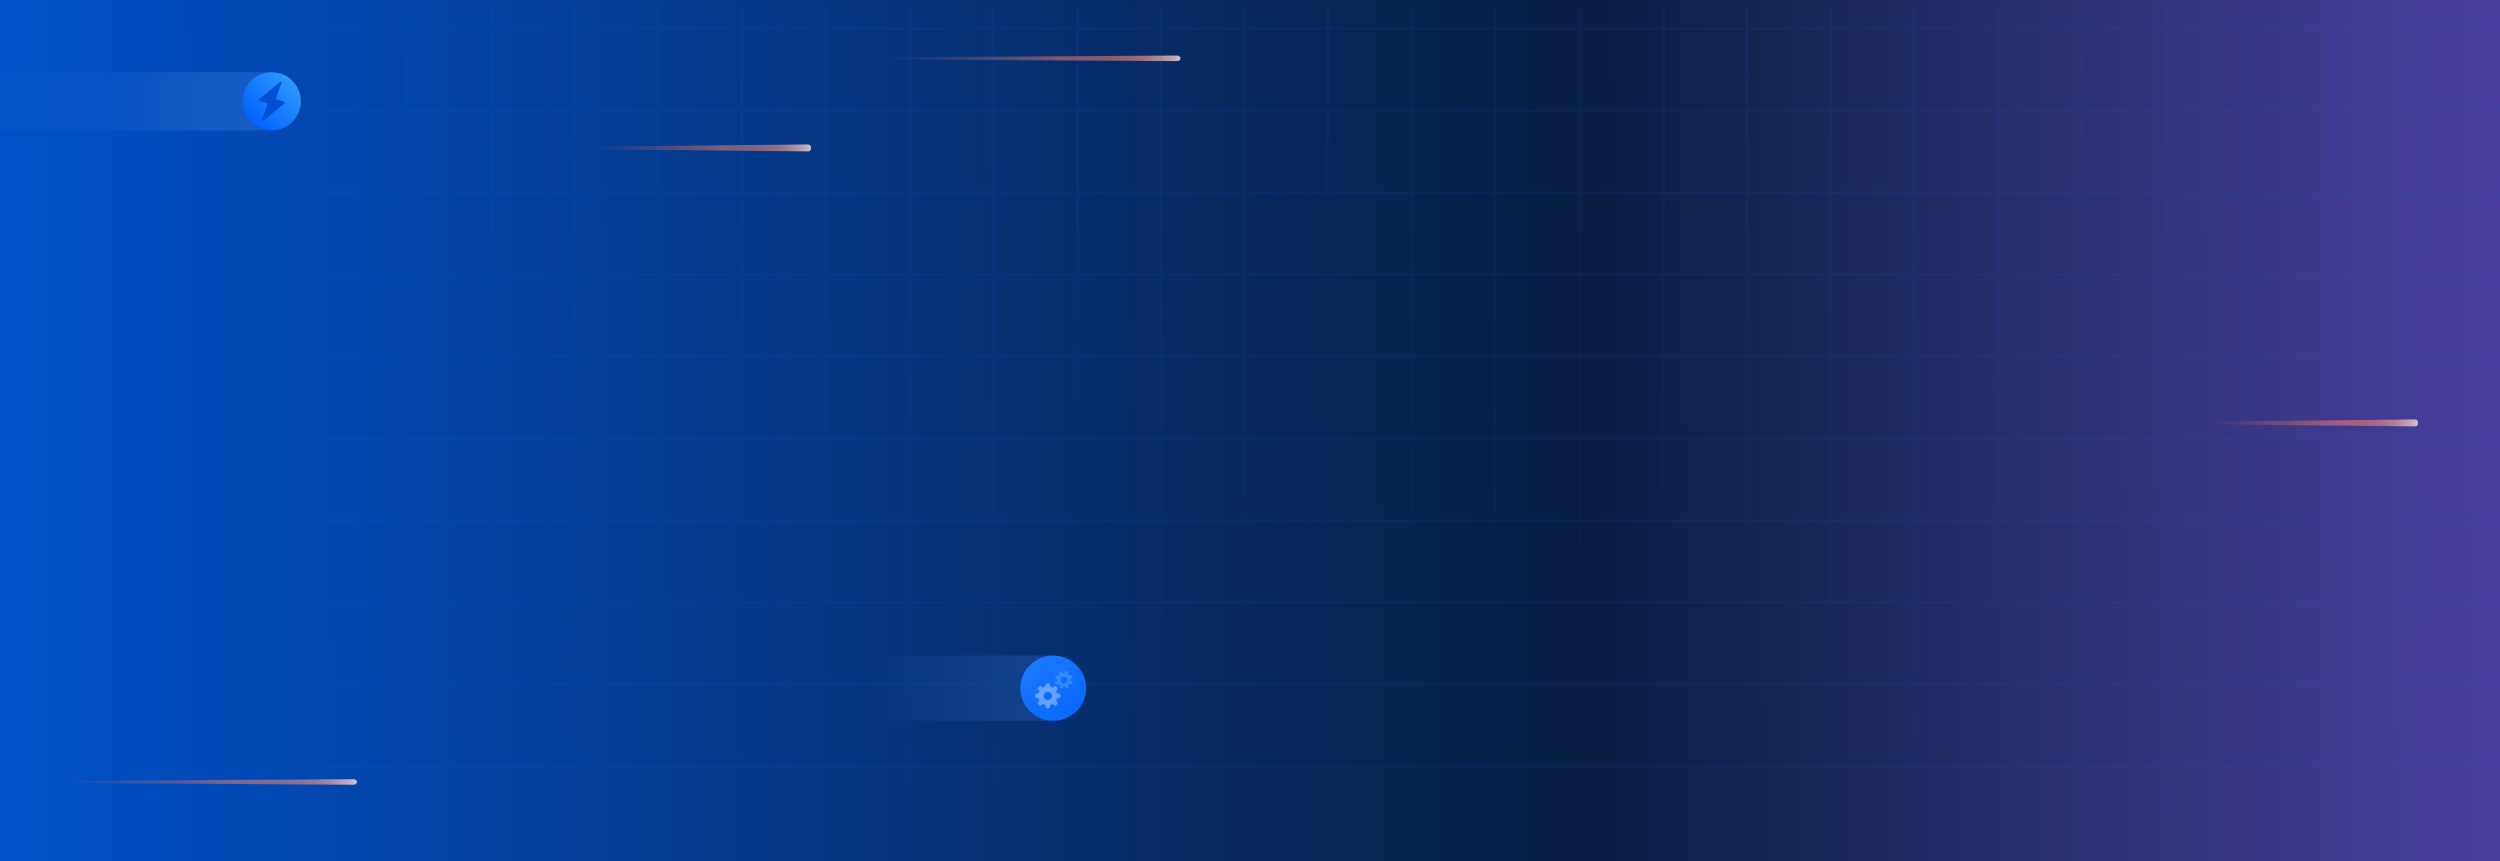 <svg width="1800" height="620" viewBox="0 0 1800 620" fill="none" xmlns="http://www.w3.org/2000/svg">
<g clip-path="url(#clip0_4643_46522)">
<rect width="1800" height="620" fill="white"/>
<rect width="1800" height="620" fill="url(#paint0_linear_4643_46522)"/>
<path d="M847.321 44L641.003 42.763C640.449 42.763 640 42.414 640 41.995C640 41.576 640.449 41.247 641.003 41.237L847.334 40C848.786 40 849.987 40.878 850 41.975C850 43.072 848.839 43.98 847.387 43.99C847.387 43.99 847.361 43.99 847.348 43.99L847.321 44Z" fill="url(#paint1_linear_4643_46522)"/>
<path d="M254.321 565L48.003 563.763C47.449 563.763 47 563.414 47 562.995C47 562.576 47.449 562.247 48.003 562.237L254.334 561C255.786 561 256.987 561.878 257 562.975C257 564.072 255.839 564.98 254.387 564.99C254.387 564.99 254.361 564.99 254.348 564.99L254.321 565Z" fill="url(#paint2_linear_4643_46522)"/>
<path d="M1739.07 307L1590.72 305.454C1590.32 305.454 1590 305.017 1590 304.494C1590 303.97 1590.32 303.559 1590.72 303.546L1739.08 302C1740.13 302 1740.99 303.097 1741 304.469C1741 305.84 1740.17 306.975 1739.12 306.988C1739.12 306.988 1739.1 306.988 1739.09 306.988L1739.07 307Z" fill="url(#paint3_linear_4643_46522)"/>
<path d="M581.997 109L427.75 107.454C427.335 107.454 427 107.017 427 106.494C427 105.97 427.335 105.559 427.75 105.546L582.007 104C583.092 104 583.99 105.097 584 106.469C584 107.84 583.132 108.975 582.047 108.988C582.047 108.988 582.027 108.988 582.017 108.988L581.997 109Z" fill="url(#paint4_linear_4643_46522)"/>
<path d="M195.656 52H0V93.894H195.656V52Z" fill="url(#paint5_linear_4643_46522)"/>
<path d="M195.645 93.904C207.217 93.904 216.598 84.524 216.598 72.952C216.598 61.381 207.217 52 195.645 52C184.074 52 174.693 61.381 174.693 72.952C174.693 84.524 184.074 93.904 195.645 93.904Z" fill="url(#paint6_linear_4643_46522)"/>
<path d="M194.955 69.959L204.735 73.394C205.137 73.538 205.23 74.064 204.9 74.332L189.436 87.073C189.013 87.424 188.394 86.99 188.569 86.475L194.253 70.299C194.357 70.01 194.666 69.866 194.955 69.969V69.959Z" fill="#0050D3"/>
<path d="M196.348 75.933L186.568 72.498C186.166 72.353 186.073 71.827 186.403 71.559L201.867 58.818C202.29 58.468 202.909 58.901 202.733 59.417L197.049 75.593C196.946 75.881 196.636 76.026 196.348 75.923V75.933Z" fill="#0050D3"/>
<g clip-path="url(#clip1_4643_46522)">
<path d="M758.307 472H537V519H758.307V472Z" fill="url(#paint7_linear_4643_46522)"/>
<path d="M758.307 519C771.392 519 782 508.479 782 495.5C782 482.521 771.392 472 758.307 472C745.222 472 734.614 482.521 734.614 495.5C734.614 508.479 745.222 519 758.307 519Z" fill="url(#paint8_linear_4643_46522)"/>
<g opacity="0.35">
<path fill-rule="evenodd" clip-rule="evenodd" d="M756.077 493.089C756.077 492.471 755.574 491.971 754.952 491.971H753.787C753.166 491.971 752.663 492.471 752.663 493.089L752.662 494.447C752.036 494.608 751.444 494.854 750.901 495.173L749.934 494.212C749.494 493.776 748.782 493.776 748.343 494.212L747.519 495.031C747.08 495.468 747.08 496.176 747.519 496.612L748.486 497.573C748.165 498.113 747.917 498.702 747.756 499.324L746.389 499.324C745.767 499.324 745.264 499.825 745.264 500.443V501.6C745.264 502.218 745.767 502.719 746.389 502.719L747.756 502.718C747.917 503.341 748.165 503.93 748.486 504.47L747.519 505.431C747.08 505.867 747.08 506.575 747.519 507.012L748.343 507.831C748.782 508.267 749.494 508.267 749.934 507.831L750.901 506.87C751.444 507.189 752.036 507.435 752.662 507.596L752.663 508.954C752.663 509.572 753.166 510.072 753.787 510.072H754.952C755.574 510.072 756.077 509.572 756.077 508.954L756.077 507.596C756.704 507.435 757.296 507.189 757.839 506.87L758.806 507.831C759.245 508.267 759.958 508.267 760.397 507.831L761.221 507.012C761.66 506.575 761.66 505.867 761.221 505.431L760.254 504.47C760.575 503.93 760.823 503.341 760.984 502.718L762.351 502.719C762.972 502.719 763.476 502.218 763.476 501.6V500.443C763.476 499.825 762.972 499.324 762.351 499.324L760.984 499.324C760.823 498.702 760.575 498.113 760.254 497.573L761.221 496.612C761.66 496.176 761.66 495.468 761.221 495.031L760.397 494.212C759.958 493.776 759.245 493.776 758.806 494.212L757.839 495.173C757.296 494.854 756.704 494.608 756.077 494.447L756.077 493.089ZM754.37 498.037C756.028 498.037 757.372 499.373 757.372 501.021C757.372 502.669 756.028 504.005 754.37 504.005C752.712 504.005 751.368 502.669 751.368 501.021C751.368 499.373 752.712 498.037 754.37 498.037Z" fill="white"/>
<path opacity="0.5" fill-rule="evenodd" clip-rule="evenodd" d="M769.161 484.553C769.318 484.135 769.104 483.67 768.684 483.513L767.895 483.219C767.474 483.062 767.005 483.273 766.849 483.69L766.503 484.608C766.038 484.559 765.575 484.576 765.125 484.654L764.715 483.761C764.528 483.355 764.046 483.175 763.637 483.359L762.871 483.704C762.463 483.888 762.283 484.367 762.47 484.773L762.88 485.666C762.526 485.95 762.208 486.285 761.941 486.665L761.015 486.32C760.594 486.163 760.126 486.374 759.969 486.792L759.675 487.574C759.518 487.992 759.732 488.457 760.152 488.614L761.078 488.959C761.029 489.421 761.048 489.881 761.128 490.327L760.229 490.732C759.82 490.916 759.64 491.395 759.827 491.801L760.177 492.562C760.364 492.968 760.846 493.148 761.254 492.964L762.153 492.559C762.44 492.911 762.779 493.227 763.162 493.494L762.817 494.412C762.66 494.83 762.874 495.295 763.295 495.452L764.084 495.746C764.505 495.903 764.973 495.692 765.13 495.275L765.475 494.356C765.94 494.406 766.404 494.389 766.853 494.311L767.264 495.204C767.45 495.61 767.933 495.79 768.341 495.606L769.107 495.261C769.516 495.077 769.696 494.598 769.509 494.192L769.098 493.299C769.453 493.015 769.77 492.68 770.038 492.299L770.964 492.645C771.384 492.801 771.853 492.59 772.01 492.173L772.304 491.391C772.461 490.973 772.247 490.508 771.826 490.351L770.9 490.006C770.949 489.544 770.931 489.084 770.851 488.638L771.75 488.232C772.158 488.048 772.338 487.57 772.152 487.164L771.802 486.403C771.615 485.997 771.133 485.817 770.724 486.001L769.825 486.406C769.538 486.053 769.2 485.737 768.816 485.471L769.161 484.553ZM766.2 487.007C767.585 487.132 768.613 488.342 768.497 489.709C768.381 491.076 767.164 492.083 765.779 491.958C764.394 491.833 763.365 490.624 763.482 489.256C763.598 487.889 764.815 486.882 766.2 487.007Z" fill="white"/>
</g>
</g>
<g opacity="0.1">
<g filter="url(#filter0_d_4643_46522)">
<path opacity="0.9" d="M835.592 1.896V596.699" stroke="url(#paint9_linear_4643_46522)" stroke-width="2"/>
<path opacity="0.9" d="M293 1.896V596.699" stroke="url(#paint10_linear_4643_46522)" stroke-width="2"/>
<path opacity="0.9" d="M896.193 1.896V596.699" stroke="url(#paint11_linear_4643_46522)" stroke-width="2"/>
<path opacity="0.9" d="M353.6 1.896V596.699" stroke="url(#paint12_linear_4643_46522)" stroke-width="2"/>
<path opacity="0.9" d="M956.089 1.896V596.699" stroke="url(#paint13_linear_4643_46522)" stroke-width="2"/>
<path opacity="0.9" d="M413.496 1.896V596.699" stroke="url(#paint14_linear_4643_46522)" stroke-width="2"/>
<path opacity="0.9" d="M1016.69 1.896V596.699" stroke="url(#paint15_linear_4643_46522)" stroke-width="2"/>
<path opacity="0.9" d="M474.097 1.896V596.699" stroke="url(#paint16_linear_4643_46522)" stroke-width="2"/>
<path opacity="0.9" d="M1076.58 1.896V596.699" stroke="url(#paint17_linear_4643_46522)" stroke-width="2"/>
<path opacity="0.9" d="M533.993 1.896V596.699" stroke="url(#paint18_linear_4643_46522)" stroke-width="2"/>
<path opacity="0.9" d="M1137.19 1.896V596.699" stroke="url(#paint19_linear_4643_46522)" stroke-width="2"/>
<path opacity="0.9" d="M594.593 1.896V596.699" stroke="url(#paint20_linear_4643_46522)" stroke-width="2"/>
<path opacity="0.9" d="M1197.79 1.896V596.699" stroke="url(#paint21_linear_4643_46522)" stroke-width="2"/>
<path opacity="0.9" d="M655.193 1.896V596.699" stroke="url(#paint22_linear_4643_46522)" stroke-width="2"/>
<path opacity="0.9" d="M1257.68 1.896V596.699" stroke="url(#paint23_linear_4643_46522)" stroke-width="2"/>
<path opacity="0.9" d="M715.089 1.896V596.699" stroke="url(#paint24_linear_4643_46522)" stroke-width="2"/>
<path opacity="0.9" d="M1318.28 1.896V596.699" stroke="url(#paint25_linear_4643_46522)" stroke-width="2"/>
<path opacity="0.9" d="M775.69 1.896V596.699" stroke="url(#paint26_linear_4643_46522)" stroke-width="2"/>
<path opacity="0.9" d="M1378.18 1.896V596.699" stroke="url(#paint27_linear_4643_46522)" stroke-width="2"/>
<path opacity="0.9" d="M1438.78 1.896V596.699" stroke="url(#paint28_linear_4643_46522)" stroke-width="2"/>
<path opacity="0.9" d="M1499.38 1.896V596.699" stroke="url(#paint29_linear_4643_46522)" stroke-width="2"/>
<path opacity="0.9" d="M1559.27 1.896V596.699" stroke="url(#paint30_linear_4643_46522)" stroke-width="2"/>
<path opacity="0.9" d="M1619.87 1.896V596.699" stroke="url(#paint31_linear_4643_46522)" stroke-width="2"/>
<path opacity="0.9" d="M1679.77 1.896V596.699" stroke="url(#paint32_linear_4643_46522)" stroke-width="2"/>
<path opacity="0.9" d="M1739.67 6.197V601" stroke="url(#paint33_linear_4643_46522)" stroke-width="2"/>
</g>
<path opacity="0.9" d="M1800 552H235" stroke="url(#paint34_linear_4643_46522)" stroke-width="2"/>
<path opacity="0.9" d="M1800 493H235" stroke="url(#paint35_linear_4643_46522)" stroke-width="2"/>
<path opacity="0.9" d="M1800 434H235" stroke="url(#paint36_linear_4643_46522)" stroke-width="2"/>
<path opacity="0.9" d="M1800 375H235" stroke="url(#paint37_linear_4643_46522)" stroke-width="2"/>
<path opacity="0.9" d="M1800 316H235" stroke="url(#paint38_linear_4643_46522)" stroke-width="2"/>
<path opacity="0.9" d="M1800 257H235" stroke="url(#paint39_linear_4643_46522)" stroke-width="2"/>
<path opacity="0.9" d="M1800 198H235" stroke="url(#paint40_linear_4643_46522)" stroke-width="2"/>
<path opacity="0.9" d="M1800 139H235" stroke="url(#paint41_linear_4643_46522)" stroke-width="2"/>
<path opacity="0.9" d="M1800 80H235" stroke="url(#paint42_linear_4643_46522)" stroke-width="2"/>
<path opacity="0.9" d="M1800 21H235" stroke="url(#paint43_linear_4643_46522)" stroke-width="2"/>
</g>
</g>
<defs>
<filter id="filter0_d_4643_46522" x="288" y="1.896" width="1456.67" height="607.104" filterUnits="userSpaceOnUse" color-interpolation-filters="sRGB">
<feFlood flood-opacity="0" result="BackgroundImageFix"/>
<feColorMatrix in="SourceAlpha" type="matrix" values="0 0 0 0 0 0 0 0 0 0 0 0 0 0 0 0 0 0 127 0" result="hardAlpha"/>
<feOffset dy="4"/>
<feGaussianBlur stdDeviation="2"/>
<feComposite in2="hardAlpha" operator="out"/>
<feColorMatrix type="matrix" values="0 0 0 0 0 0 0 0 0 0 0 0 0 0 0 0 0 0 0.25 0"/>
<feBlend mode="normal" in2="BackgroundImageFix" result="effect1_dropShadow_4643_46522"/>
<feBlend mode="normal" in="SourceGraphic" in2="effect1_dropShadow_4643_46522" result="shape"/>
</filter>
<linearGradient id="paint0_linear_4643_46522" x1="-19.986" y1="330.116" x2="1881.19" y2="324.066" gradientUnits="userSpaceOnUse">
<stop stop-color="#0052CC"/>
<stop offset="0.609" stop-color="#091E42"/>
<stop offset="1" stop-color="#5243AA"/>
</linearGradient>
<linearGradient id="paint1_linear_4643_46522" x1="638.364" y1="42.005" x2="849.96" y2="42.005" gradientUnits="userSpaceOnUse">
<stop stop-color="#FF6945" stop-opacity="0"/>
<stop offset="0.41" stop-color="#FF7C5E" stop-opacity="0.34"/>
<stop offset="0.6" stop-color="#FF856B" stop-opacity="0.5"/>
<stop offset="0.71" stop-color="#FF876D" stop-opacity="0.51"/>
<stop offset="0.78" stop-color="#FF8D75" stop-opacity="0.53"/>
<stop offset="0.84" stop-color="#FF9983" stop-opacity="0.56"/>
<stop offset="0.89" stop-color="#FFA996" stop-opacity="0.61"/>
<stop offset="0.93" stop-color="#FFBEAF" stop-opacity="0.67"/>
<stop offset="0.98" stop-color="#FFD7CE" stop-opacity="0.75"/>
<stop offset="1" stop-color="#FFE7E1" stop-opacity="0.8"/>
</linearGradient>
<linearGradient id="paint2_linear_4643_46522" x1="45.364" y1="563.005" x2="256.96" y2="563.005" gradientUnits="userSpaceOnUse">
<stop stop-color="#FF6945" stop-opacity="0"/>
<stop offset="0.41" stop-color="#FF7C5E" stop-opacity="0.34"/>
<stop offset="0.6" stop-color="#FF856B" stop-opacity="0.5"/>
<stop offset="0.71" stop-color="#FF876D" stop-opacity="0.51"/>
<stop offset="0.78" stop-color="#FF8D75" stop-opacity="0.53"/>
<stop offset="0.84" stop-color="#FF9983" stop-opacity="0.56"/>
<stop offset="0.89" stop-color="#FFA996" stop-opacity="0.61"/>
<stop offset="0.93" stop-color="#FFBEAF" stop-opacity="0.67"/>
<stop offset="0.98" stop-color="#FFD7CE" stop-opacity="0.75"/>
<stop offset="1" stop-color="#FFE7E1" stop-opacity="0.8"/>
</linearGradient>
<linearGradient id="paint3_linear_4643_46522" x1="1588.82" y1="304.506" x2="1740.97" y2="304.506" gradientUnits="userSpaceOnUse">
<stop stop-color="#FF6945" stop-opacity="0"/>
<stop offset="0.41" stop-color="#FF7C5E" stop-opacity="0.34"/>
<stop offset="0.6" stop-color="#FF856B" stop-opacity="0.5"/>
<stop offset="0.71" stop-color="#FF876D" stop-opacity="0.51"/>
<stop offset="0.78" stop-color="#FF8D75" stop-opacity="0.53"/>
<stop offset="0.84" stop-color="#FF9983" stop-opacity="0.56"/>
<stop offset="0.89" stop-color="#FFA996" stop-opacity="0.61"/>
<stop offset="0.93" stop-color="#FFBEAF" stop-opacity="0.67"/>
<stop offset="0.98" stop-color="#FFD7CE" stop-opacity="0.75"/>
<stop offset="1" stop-color="#FFE7E1" stop-opacity="0.8"/>
</linearGradient>
<linearGradient id="paint4_linear_4643_46522" x1="425.777" y1="106.506" x2="583.97" y2="106.506" gradientUnits="userSpaceOnUse">
<stop stop-color="#FF6945" stop-opacity="0"/>
<stop offset="0.41" stop-color="#FF7C5E" stop-opacity="0.34"/>
<stop offset="0.6" stop-color="#FF856B" stop-opacity="0.5"/>
<stop offset="0.71" stop-color="#FF876D" stop-opacity="0.51"/>
<stop offset="0.78" stop-color="#FF8D75" stop-opacity="0.53"/>
<stop offset="0.84" stop-color="#FF9983" stop-opacity="0.56"/>
<stop offset="0.89" stop-color="#FFA996" stop-opacity="0.61"/>
<stop offset="0.93" stop-color="#FFBEAF" stop-opacity="0.67"/>
<stop offset="0.98" stop-color="#FFD7CE" stop-opacity="0.75"/>
<stop offset="1" stop-color="#FFE7E1" stop-opacity="0.8"/>
</linearGradient>
<linearGradient id="paint5_linear_4643_46522" x1="0" y1="72.952" x2="195.646" y2="72.952" gradientUnits="userSpaceOnUse">
<stop offset="0.41" stop-color="#B3D4FF" stop-opacity="0.03"/>
<stop offset="1" stop-color="#4C9AFF" stop-opacity="0.24"/>
</linearGradient>
<linearGradient id="paint6_linear_4643_46522" x1="180.842" y1="87.756" x2="210.459" y2="58.138" gradientUnits="userSpaceOnUse">
<stop stop-color="#0062FF"/>
<stop offset="1" stop-color="#2C99FF"/>
</linearGradient>
<linearGradient id="paint7_linear_4643_46522" x1="537" y1="495.5" x2="758.307" y2="495.5" gradientUnits="userSpaceOnUse">
<stop offset="0.41" stop-color="#4C9AFF" stop-opacity="0"/>
<stop offset="1" stop-color="#4C9AFF" stop-opacity="0.2"/>
</linearGradient>
<linearGradient id="paint8_linear_4643_46522" x1="834.491" y1="600.719" x2="661.724" y2="358.159" gradientUnits="userSpaceOnUse">
<stop offset="0.05" stop-color="#0052CC"/>
<stop offset="0.08" stop-color="#0053CF"/>
<stop offset="0.11" stop-color="#0056D8"/>
<stop offset="0.13" stop-color="#005CE9"/>
<stop offset="0.15" stop-color="#0065FF"/>
<stop offset="0.3" stop-color="#0367FF"/>
<stop offset="0.42" stop-color="#0D6EFF"/>
<stop offset="0.53" stop-color="#1F7AFF"/>
<stop offset="0.64" stop-color="#378BFF"/>
<stop offset="0.71" stop-color="#4C9AFF"/>
</linearGradient>
<linearGradient id="paint9_linear_4643_46522" x1="836.092" y1="1.896" x2="836.092" y2="596.699" gradientUnits="userSpaceOnUse">
<stop stop-color="#0065FF"/>
<stop offset="1" stop-color="#0065FF" stop-opacity="0"/>
</linearGradient>
<linearGradient id="paint10_linear_4643_46522" x1="293.5" y1="1.896" x2="293.5" y2="596.699" gradientUnits="userSpaceOnUse">
<stop stop-color="#0065FF"/>
<stop offset="1" stop-color="#0065FF" stop-opacity="0"/>
</linearGradient>
<linearGradient id="paint11_linear_4643_46522" x1="896.693" y1="1.896" x2="896.693" y2="596.699" gradientUnits="userSpaceOnUse">
<stop stop-color="#0065FF"/>
<stop offset="1" stop-color="#0065FF" stop-opacity="0"/>
</linearGradient>
<linearGradient id="paint12_linear_4643_46522" x1="354.1" y1="1.896" x2="354.1" y2="596.699" gradientUnits="userSpaceOnUse">
<stop stop-color="#0065FF"/>
<stop offset="1" stop-color="#0065FF" stop-opacity="0"/>
</linearGradient>
<linearGradient id="paint13_linear_4643_46522" x1="956.589" y1="1.896" x2="956.589" y2="596.699" gradientUnits="userSpaceOnUse">
<stop stop-color="#0065FF"/>
<stop offset="1" stop-color="#0065FF" stop-opacity="0"/>
</linearGradient>
<linearGradient id="paint14_linear_4643_46522" x1="413.996" y1="1.896" x2="413.996" y2="596.699" gradientUnits="userSpaceOnUse">
<stop stop-color="#0065FF"/>
<stop offset="1" stop-color="#0065FF" stop-opacity="0"/>
</linearGradient>
<linearGradient id="paint15_linear_4643_46522" x1="1017.19" y1="1.896" x2="1017.19" y2="596.699" gradientUnits="userSpaceOnUse">
<stop stop-color="#0065FF"/>
<stop offset="1" stop-color="#0065FF" stop-opacity="0"/>
</linearGradient>
<linearGradient id="paint16_linear_4643_46522" x1="474.597" y1="1.896" x2="474.597" y2="596.699" gradientUnits="userSpaceOnUse">
<stop stop-color="#0065FF"/>
<stop offset="1" stop-color="#0065FF" stop-opacity="0"/>
</linearGradient>
<linearGradient id="paint17_linear_4643_46522" x1="1077.08" y1="1.896" x2="1077.08" y2="596.699" gradientUnits="userSpaceOnUse">
<stop stop-color="#0065FF"/>
<stop offset="1" stop-color="#0065FF" stop-opacity="0"/>
</linearGradient>
<linearGradient id="paint18_linear_4643_46522" x1="534.493" y1="1.896" x2="534.493" y2="596.699" gradientUnits="userSpaceOnUse">
<stop stop-color="#0065FF"/>
<stop offset="1" stop-color="#0065FF" stop-opacity="0"/>
</linearGradient>
<linearGradient id="paint19_linear_4643_46522" x1="1137.69" y1="1.896" x2="1137.69" y2="596.699" gradientUnits="userSpaceOnUse">
<stop stop-color="#0065FF"/>
<stop offset="1" stop-color="#0065FF" stop-opacity="0"/>
</linearGradient>
<linearGradient id="paint20_linear_4643_46522" x1="595.093" y1="1.896" x2="595.093" y2="596.699" gradientUnits="userSpaceOnUse">
<stop stop-color="#0065FF"/>
<stop offset="1" stop-color="#0065FF" stop-opacity="0"/>
</linearGradient>
<linearGradient id="paint21_linear_4643_46522" x1="1198.29" y1="1.896" x2="1198.29" y2="596.699" gradientUnits="userSpaceOnUse">
<stop stop-color="#0065FF"/>
<stop offset="1" stop-color="#0065FF" stop-opacity="0"/>
</linearGradient>
<linearGradient id="paint22_linear_4643_46522" x1="655.693" y1="1.896" x2="655.693" y2="596.699" gradientUnits="userSpaceOnUse">
<stop stop-color="#0065FF"/>
<stop offset="1" stop-color="#0065FF" stop-opacity="0"/>
</linearGradient>
<linearGradient id="paint23_linear_4643_46522" x1="1258.18" y1="1.896" x2="1258.18" y2="596.699" gradientUnits="userSpaceOnUse">
<stop stop-color="#0065FF"/>
<stop offset="1" stop-color="#0065FF" stop-opacity="0"/>
</linearGradient>
<linearGradient id="paint24_linear_4643_46522" x1="715.589" y1="1.896" x2="715.589" y2="596.699" gradientUnits="userSpaceOnUse">
<stop stop-color="#0065FF"/>
<stop offset="1" stop-color="#0065FF" stop-opacity="0"/>
</linearGradient>
<linearGradient id="paint25_linear_4643_46522" x1="1318.78" y1="1.896" x2="1318.78" y2="596.699" gradientUnits="userSpaceOnUse">
<stop stop-color="#0065FF"/>
<stop offset="1" stop-color="#0065FF" stop-opacity="0"/>
</linearGradient>
<linearGradient id="paint26_linear_4643_46522" x1="776.19" y1="1.896" x2="776.19" y2="596.699" gradientUnits="userSpaceOnUse">
<stop stop-color="#0065FF"/>
<stop offset="1" stop-color="#0065FF" stop-opacity="0"/>
</linearGradient>
<linearGradient id="paint27_linear_4643_46522" x1="1378.68" y1="1.896" x2="1378.68" y2="596.699" gradientUnits="userSpaceOnUse">
<stop stop-color="#0065FF"/>
<stop offset="1" stop-color="#0065FF" stop-opacity="0"/>
</linearGradient>
<linearGradient id="paint28_linear_4643_46522" x1="1439.28" y1="1.896" x2="1439.28" y2="596.699" gradientUnits="userSpaceOnUse">
<stop stop-color="#0065FF"/>
<stop offset="1" stop-color="#0065FF" stop-opacity="0"/>
</linearGradient>
<linearGradient id="paint29_linear_4643_46522" x1="1499.88" y1="1.896" x2="1499.88" y2="596.699" gradientUnits="userSpaceOnUse">
<stop stop-color="#0065FF"/>
<stop offset="1" stop-color="#0065FF" stop-opacity="0"/>
</linearGradient>
<linearGradient id="paint30_linear_4643_46522" x1="1559.77" y1="1.896" x2="1559.77" y2="596.699" gradientUnits="userSpaceOnUse">
<stop stop-color="#0065FF"/>
<stop offset="1" stop-color="#0065FF" stop-opacity="0"/>
</linearGradient>
<linearGradient id="paint31_linear_4643_46522" x1="1620.37" y1="1.896" x2="1620.37" y2="596.699" gradientUnits="userSpaceOnUse">
<stop stop-color="#0065FF"/>
<stop offset="1" stop-color="#0065FF" stop-opacity="0"/>
</linearGradient>
<linearGradient id="paint32_linear_4643_46522" x1="1680.27" y1="1.896" x2="1680.27" y2="596.699" gradientUnits="userSpaceOnUse">
<stop stop-color="#0065FF"/>
<stop offset="1" stop-color="#0065FF" stop-opacity="0"/>
</linearGradient>
<linearGradient id="paint33_linear_4643_46522" x1="1740.17" y1="6.197" x2="1740.17" y2="601" gradientUnits="userSpaceOnUse">
<stop stop-color="#0065FF"/>
<stop offset="1" stop-color="#0065FF" stop-opacity="0"/>
</linearGradient>
<linearGradient id="paint34_linear_4643_46522" x1="1017.5" y1="552" x2="1017.5" y2="553" gradientUnits="userSpaceOnUse">
<stop stop-color="#0065FF"/>
<stop offset="1" stop-color="#0065FF" stop-opacity="0"/>
</linearGradient>
<linearGradient id="paint35_linear_4643_46522" x1="1017.5" y1="493" x2="1017.5" y2="494" gradientUnits="userSpaceOnUse">
<stop stop-color="#0065FF"/>
<stop offset="1" stop-color="#0065FF" stop-opacity="0"/>
</linearGradient>
<linearGradient id="paint36_linear_4643_46522" x1="1017.5" y1="434" x2="1017.5" y2="435" gradientUnits="userSpaceOnUse">
<stop stop-color="#0065FF"/>
<stop offset="1" stop-color="#0065FF" stop-opacity="0"/>
</linearGradient>
<linearGradient id="paint37_linear_4643_46522" x1="1017.5" y1="375" x2="1017.5" y2="376" gradientUnits="userSpaceOnUse">
<stop stop-color="#0065FF"/>
<stop offset="1" stop-color="#0065FF" stop-opacity="0"/>
</linearGradient>
<linearGradient id="paint38_linear_4643_46522" x1="1017.5" y1="316" x2="1017.5" y2="317" gradientUnits="userSpaceOnUse">
<stop stop-color="#0065FF"/>
<stop offset="1" stop-color="#0065FF" stop-opacity="0"/>
</linearGradient>
<linearGradient id="paint39_linear_4643_46522" x1="1017.5" y1="257" x2="1017.5" y2="258" gradientUnits="userSpaceOnUse">
<stop stop-color="#0065FF"/>
<stop offset="1" stop-color="#0065FF" stop-opacity="0"/>
</linearGradient>
<linearGradient id="paint40_linear_4643_46522" x1="1017.5" y1="198" x2="1017.5" y2="199" gradientUnits="userSpaceOnUse">
<stop stop-color="#0065FF"/>
<stop offset="1" stop-color="#0065FF" stop-opacity="0"/>
</linearGradient>
<linearGradient id="paint41_linear_4643_46522" x1="1017.5" y1="139" x2="1017.5" y2="140" gradientUnits="userSpaceOnUse">
<stop stop-color="#0065FF"/>
<stop offset="1" stop-color="#0065FF" stop-opacity="0"/>
</linearGradient>
<linearGradient id="paint42_linear_4643_46522" x1="1017.5" y1="80" x2="1017.5" y2="81" gradientUnits="userSpaceOnUse">
<stop stop-color="#0065FF"/>
<stop offset="1" stop-color="#0065FF" stop-opacity="0"/>
</linearGradient>
<linearGradient id="paint43_linear_4643_46522" x1="1017.5" y1="21" x2="1017.5" y2="22" gradientUnits="userSpaceOnUse">
<stop stop-color="#0065FF"/>
<stop offset="1" stop-color="#0065FF" stop-opacity="0"/>
</linearGradient>
<clipPath id="clip0_4643_46522">
<rect width="1800" height="620" fill="white"/>
</clipPath>
<clipPath id="clip1_4643_46522">
<rect width="245" height="47" fill="white" transform="translate(537 472)"/>
</clipPath>
</defs>
</svg>
